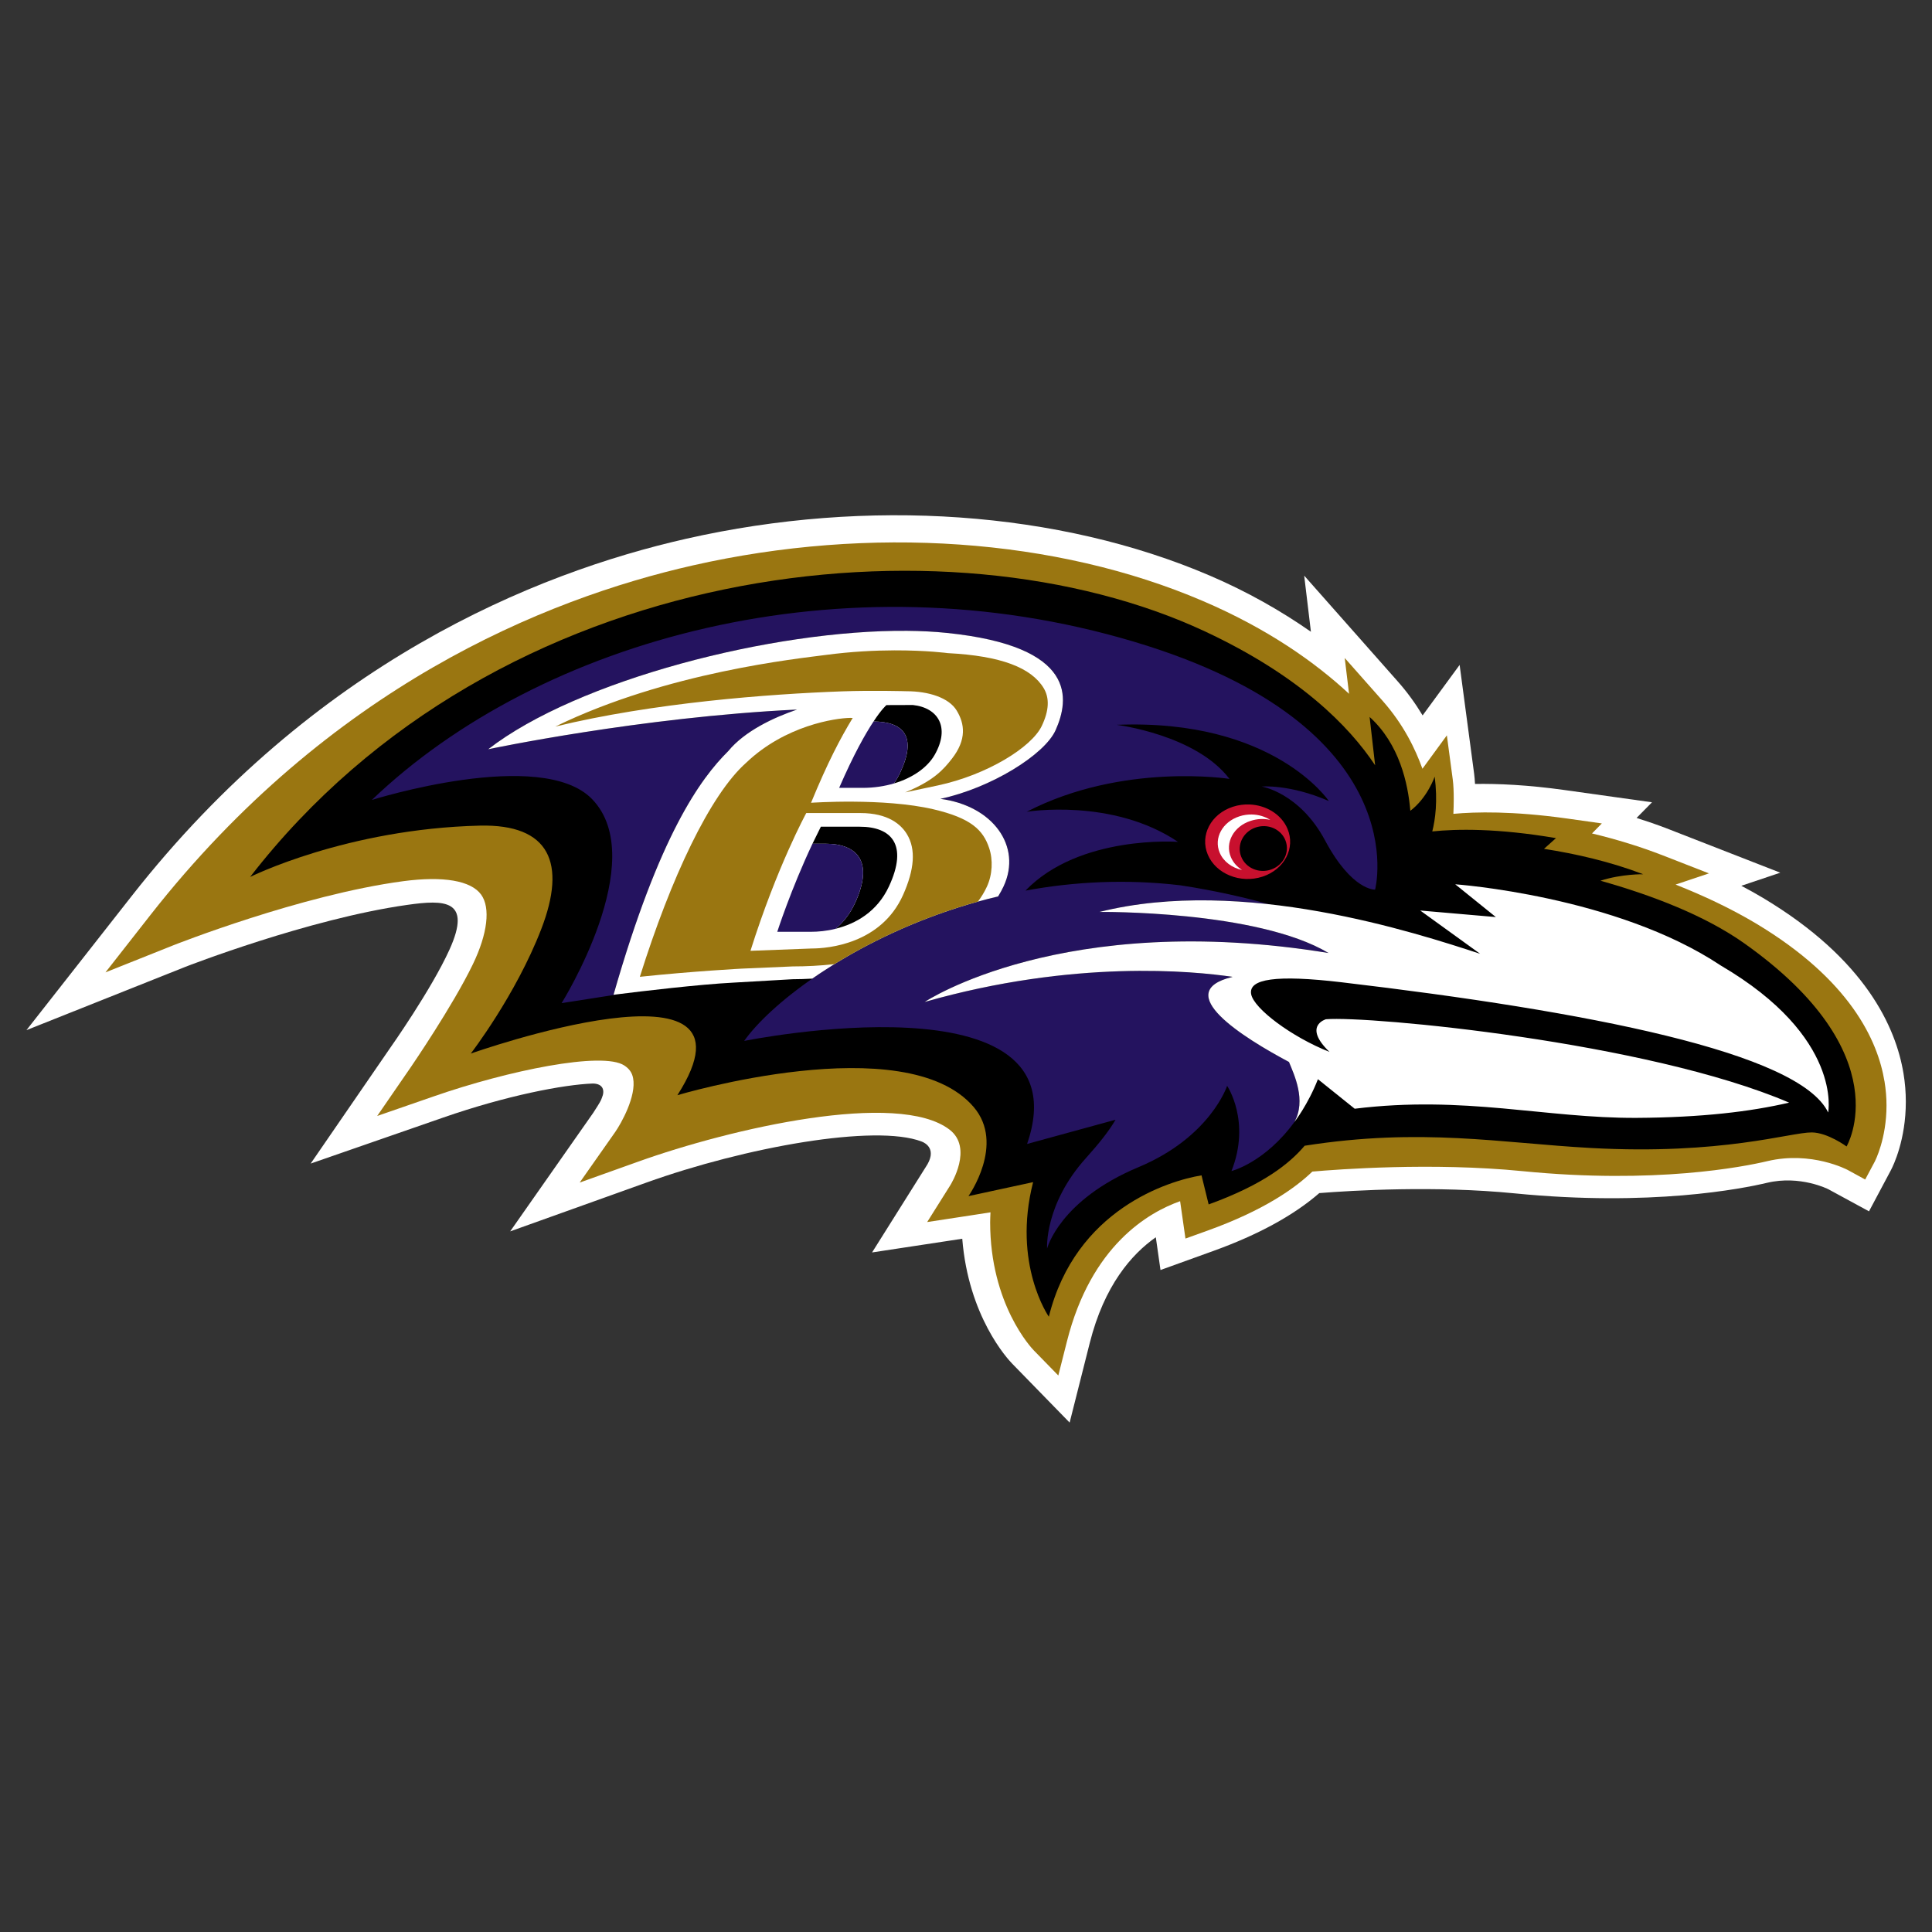 <svg width="64" height="64" viewBox="0 0 64 64" fill="none" xmlns="http://www.w3.org/2000/svg">
<rect x="0" y="0" width="64" height="64" fill="#333333" stroke="none"/>
<g clip-path="url(#clip0_694_3267)">
<path d="M63.056 35.561C62.803 34.026 61.792 31.772 58.401 29.744C58.172 29.607 57.931 29.474 57.683 29.343C58.318 29.129 58.974 28.909 58.974 28.909L55.215 27.443C54.893 27.318 54.556 27.205 54.214 27.095C54.463 26.843 54.725 26.577 54.725 26.577L51.843 26.173C50.597 25.998 49.615 25.958 48.862 25.969C48.855 25.848 48.846 25.736 48.833 25.635C48.833 25.634 48.352 22.026 48.352 22.026C48.352 22.026 47.237 23.548 47.126 23.699C46.889 23.305 46.62 22.933 46.312 22.584C46.312 22.584 43.203 19.069 43.203 19.069C43.203 19.069 43.327 20.103 43.426 20.928C42.419 20.225 41.31 19.597 40.084 19.071C35.083 16.926 28.758 16.481 22.731 17.847C17.69 18.99 10.411 21.971 4.366 29.677L0.876 34.125L6.128 32.033C6.17 32.016 10.225 30.436 13.494 29.975C14.713 29.803 15.647 29.789 14.889 31.459C14.292 32.777 12.935 34.701 12.921 34.72L10.291 38.545L14.678 37.022C16.788 36.288 18.682 35.927 19.64 35.893C19.982 35.899 20.044 36.125 19.937 36.371C19.906 36.456 19.888 36.501 19.651 36.865L16.9 40.791L21.412 39.175C24.686 38 28.991 37.226 30.531 37.815C30.657 37.862 31.064 38.078 30.66 38.67L28.888 41.489C28.888 41.489 31.504 41.092 31.876 41.035C32.082 43.609 33.373 45.013 33.532 45.175L35.433 47.125L36.1 44.485C36.58 42.585 37.482 41.55 38.288 40.986C38.288 40.987 38.443 42.071 38.443 42.071L40.205 41.435C41.686 40.9 42.859 40.257 43.703 39.523C44.82 39.434 47.548 39.272 50.169 39.531C54.685 39.978 57.715 39.377 58.536 39.182C59.634 38.922 60.56 39.391 60.57 39.397L61.913 40.127L62.637 38.767C62.723 38.604 63.133 37.755 63.133 36.496C63.133 36.184 63.107 35.87 63.056 35.56" fill="white"/>
<path d="M62.426 35.822C62.203 34.463 61.282 32.453 58.163 30.587C57.329 30.09 56.423 29.665 55.506 29.303L56.611 28.932L55.093 28.34C54.342 28.047 53.552 27.805 52.737 27.609C52.894 27.45 53.063 27.277 53.063 27.277L51.901 27.113C50.11 26.863 48.873 26.892 48.145 26.96C48.152 26.803 48.157 26.637 48.157 26.47C48.157 26.235 48.149 26.005 48.124 25.818L47.929 24.36C47.929 24.36 47.222 25.326 47.12 25.466C46.886 24.816 46.503 24.011 45.803 23.218L44.546 21.797L44.689 22.983C43.559 21.934 41.996 20.831 39.854 19.912C34.994 17.827 28.831 17.397 22.95 18.73C18.021 19.848 10.903 22.765 4.985 30.308L3.494 32.211L5.739 31.315C5.781 31.299 9.958 29.645 13.353 29.191C14.684 29.014 15.603 29.171 15.939 29.636C16.253 30.071 16.152 30.932 15.665 31.941C14.997 33.325 13.633 35.313 13.62 35.334L12.495 36.968L14.371 36.318C16.842 35.458 19.958 34.823 20.68 35.295C20.847 35.404 20.937 35.533 20.972 35.713C21.088 36.314 20.571 37.224 20.381 37.497L19.203 39.174L21.133 38.484C24.216 37.378 29.745 36.11 31.454 37.42C32.244 38.026 31.506 39.224 31.473 39.274L30.714 40.482L32.122 40.267C32.122 40.267 32.469 40.213 32.811 40.16C32.807 40.271 32.8 40.383 32.8 40.488C32.8 43.213 34.178 44.663 34.245 44.732L35.058 45.565L35.344 44.435C36.144 41.262 38.038 40.164 39.093 39.791C39.123 40.002 39.27 41.029 39.27 41.029L40.023 40.758C41.87 40.091 42.905 39.359 43.473 38.81C44.323 38.736 47.437 38.5 50.426 38.795C54.83 39.231 57.756 38.652 58.548 38.464C60.008 38.119 61.195 38.75 61.207 38.756L61.787 39.073L62.098 38.49C62.118 38.453 62.493 37.723 62.493 36.62C62.493 36.372 62.473 36.106 62.427 35.822" fill="#9A7611"/>
<path d="M57.776 31.245C56.473 30.324 54.719 29.654 53.017 29.175C53.726 28.946 54.435 28.961 54.435 28.961C53.345 28.544 52.206 28.284 51.147 28.119L51.544 27.764C49.603 27.433 48.249 27.458 47.446 27.542C47.547 27.144 47.629 26.537 47.526 25.726C47.526 25.726 47.29 26.425 46.719 26.859C46.644 25.952 46.354 24.641 45.37 23.75L45.553 25.351C44.685 24.045 43.035 22.375 39.915 20.916C31.434 16.952 16.489 18.454 8.286 29.05C8.286 29.05 11.476 27.456 15.896 27.35C18.211 27.296 18.774 28.592 17.93 30.777C17.082 32.974 15.595 34.901 15.595 34.901C15.595 34.901 25.597 31.357 22.439 36.28C22.439 36.28 29.989 34.019 32.254 36.671C33.307 37.902 32.081 39.623 32.081 39.623L34.223 39.16C33.528 41.88 34.744 43.618 34.744 43.618C35.628 40.062 38.711 39.114 39.802 38.935L40.038 39.898C41.866 39.237 42.726 38.534 43.218 37.954C47.09 37.346 49.719 37.866 52.705 38.029C57.053 38.266 59.3 37.509 60.018 37.513C60.545 37.518 61.17 37.978 61.17 37.978C61.17 37.978 62.978 34.927 57.776 31.245" fill="black"/>
<path d="M37.56 21.256C27.935 18.384 17.892 21.162 12.317 26.5C12.317 26.5 17.929 24.735 19.612 26.47C21.57 28.487 18.604 33.23 18.604 33.23L20.544 32.927C20.404 32.943 20.324 32.953 20.324 32.953C21.839 27.65 23.207 25.791 24.123 24.882C24.667 24.218 25.63 23.767 26.402 23.505C21.215 23.752 16.172 24.82 16.172 24.82C19.433 22.289 26.995 20.52 31.354 20.965C35.713 21.41 35.416 23.178 34.968 24.186C34.605 25.001 32.825 26.106 31.15 26.463C32.884 26.689 33.865 28.027 33.245 29.363C33.191 29.477 33.129 29.588 33.063 29.695C31.213 30.134 29.572 30.831 28.224 31.592C28.177 31.619 28.131 31.647 28.084 31.673C28.021 31.71 27.957 31.747 27.895 31.784C27.848 31.812 27.8 31.84 27.752 31.869C27.693 31.904 27.636 31.941 27.579 31.976C27.531 32.007 27.483 32.036 27.436 32.067C27.381 32.101 27.327 32.136 27.273 32.172C27.227 32.201 27.179 32.232 27.133 32.263C27.082 32.299 27.031 32.333 26.98 32.368C25.873 33.129 25.069 33.891 24.652 34.482C24.652 34.482 35.988 32.186 34.024 37.895L36.953 37.093C36.746 37.454 36.419 37.866 35.974 38.362C34.59 39.899 34.686 41.36 34.686 41.36C34.686 41.36 35.092 39.761 37.711 38.665C40.099 37.667 40.65 35.97 40.65 35.97C40.65 35.97 41.446 37.146 40.794 38.793C40.794 38.793 41.894 38.518 42.879 37.168C43.28 36.45 42.869 35.596 42.699 35.178C41.201 34.382 38.75 32.858 40.832 32.36C39.535 32.167 35.583 31.776 30.632 33.19C30.632 33.19 35.209 30.133 44.012 31.57C41.633 30.15 36.422 30.209 36.422 30.209C38.236 29.755 40.191 29.75 42.035 29.953C41.294 29.747 40.287 29.507 39.102 29.327C37.292 29.113 35.563 29.208 33.97 29.503C35.761 27.644 39.023 27.888 39.023 27.888C36.848 26.422 34.011 26.891 34.011 26.891C37.191 25.245 40.728 25.802 40.728 25.802C39.616 24.334 36.99 24.011 36.99 24.011C42.195 23.8 44.019 26.535 44.019 26.535C42.721 25.97 41.797 26.055 41.797 26.055C41.797 26.055 43.048 26.258 43.895 27.841C44.792 29.518 45.552 29.47 45.552 29.47C45.552 29.47 46.979 24.067 37.56 21.256" fill="#24135F"/>
<path d="M30.05 20.897C25.615 20.859 19.128 22.526 16.172 24.82C16.172 24.82 21.215 23.752 26.403 23.505C25.631 23.767 24.668 24.218 24.123 24.882C23.207 25.791 21.84 27.65 20.324 32.953C20.324 32.953 20.404 32.943 20.544 32.926C21.194 32.844 23.149 32.609 24.307 32.55L26.257 32.438C26.469 32.438 26.686 32.43 26.907 32.418C26.932 32.402 26.956 32.384 26.981 32.368C27.032 32.333 27.083 32.299 27.134 32.263C27.18 32.232 27.227 32.201 27.273 32.172C27.327 32.136 27.532 32.006 27.579 31.976C27.636 31.941 27.694 31.904 27.753 31.869C27.801 31.84 27.848 31.812 27.896 31.784C27.958 31.747 28.021 31.71 28.084 31.673C28.131 31.646 28.178 31.619 28.225 31.592C29.572 30.831 31.214 30.134 33.064 29.695C33.13 29.588 33.192 29.477 33.245 29.363C33.866 28.027 32.884 26.689 31.151 26.463C32.825 26.106 34.606 25.001 34.969 24.186C35.417 23.178 35.713 21.41 31.355 20.965C30.946 20.923 30.509 20.901 30.051 20.897L30.05 20.897ZM30.24 23.354C31.082 23.444 31.482 24.098 30.96 25.009C30.723 25.421 30.24 25.766 29.616 25.952C29.69 25.845 29.762 25.72 29.83 25.573C30.368 24.416 29.955 23.909 28.937 23.9C29.213 23.481 29.365 23.357 29.365 23.357L30.24 23.354ZM27.192 27.386H28.482C29.519 27.386 30.096 27.97 29.448 29.363C29.056 30.208 28.342 30.603 27.682 30.766C27.932 30.555 28.153 30.282 28.319 29.926C28.965 28.534 28.389 27.95 27.351 27.95H26.914C27.003 27.764 27.096 27.575 27.192 27.386Z" fill="white"/>
<path d="M28.937 23.9C28.668 24.305 28.282 24.985 27.798 26.099H28.579C28.952 26.099 29.301 26.045 29.616 25.952C29.69 25.845 29.762 25.72 29.829 25.573C30.368 24.417 29.954 23.909 28.937 23.9ZM26.914 27.95C26.195 29.473 25.748 30.867 25.748 30.867H26.862C27.102 30.867 27.387 30.841 27.682 30.767C27.932 30.555 28.153 30.282 28.318 29.927C28.965 28.534 28.389 27.95 27.351 27.95L26.914 27.95Z" fill="#24135F"/>
<path d="M29.628 21.544C28.982 21.546 28.2 21.583 27.352 21.696C26.456 21.816 22.103 22.259 18.396 24.068C21.638 23.279 25.469 22.99 27.894 22.902C28.914 22.866 30.034 22.898 30.034 22.898C30.76 22.898 31.432 23.112 31.69 23.535C31.957 23.973 32.031 24.498 31.529 25.139C31.252 25.493 30.927 25.865 29.984 26.249L31.071 26.018C32.695 25.67 34.17 24.758 34.509 24.05C34.756 23.533 34.77 23.119 34.571 22.791C34.163 22.122 33.168 21.726 31.402 21.636C31.402 21.636 30.703 21.541 29.627 21.544L29.628 21.544ZM28.164 23.781C27.669 23.788 26.012 24.032 24.721 25.264C23.522 26.324 22.226 29.078 21.196 32.358C22.968 32.171 24.575 32.087 24.575 32.087L26.261 32.014C26.703 32.014 27.17 31.991 27.64 31.938C28.932 31.14 30.548 30.381 32.394 29.867C32.511 29.712 32.611 29.548 32.691 29.374C32.877 28.976 32.899 28.481 32.766 28.09C32.567 27.496 32.17 27.101 30.919 26.808C29.272 26.424 26.867 26.593 26.867 26.593C27.421 25.249 27.834 24.464 28.247 23.783C28.225 23.781 28.197 23.78 28.164 23.781ZM26.709 26.933H28.499C29.422 26.933 29.847 27.312 30.042 27.631C30.347 28.131 30.292 28.804 29.915 29.647C29.186 31.273 27.421 31.42 26.891 31.42L24.86 31.497C25.74 28.704 26.709 26.933 26.709 26.933Z" fill="#9A7611"/>
<path d="M41.393 26.649C41.211 26.642 41.023 26.666 40.841 26.725C40.113 26.961 39.74 27.672 40.01 28.312C40.28 28.951 41.09 29.278 41.819 29.041C42.548 28.804 42.92 28.094 42.65 27.455C42.448 26.975 41.941 26.671 41.393 26.649ZM41.891 27.367C42.195 27.377 42.474 27.557 42.584 27.845C42.731 28.228 42.52 28.656 42.114 28.802C41.708 28.947 41.26 28.755 41.113 28.371C40.967 27.988 41.178 27.56 41.584 27.415C41.685 27.379 41.789 27.363 41.891 27.367Z" fill="#C8102E"/>
<path d="M41.464 26.981C41.329 26.979 41.192 26.998 41.058 27.042C40.493 27.225 40.2 27.764 40.404 28.247C40.529 28.543 40.813 28.749 41.145 28.82C40.982 28.717 40.85 28.573 40.775 28.395C40.572 27.915 40.865 27.375 41.429 27.192C41.646 27.121 41.872 27.113 42.078 27.159C41.902 27.048 41.687 26.984 41.464 26.981ZM48.206 29.293L49.552 30.379L47.047 30.162L49.03 31.595C46.902 30.9 41.171 29.022 36.422 30.209C36.422 30.209 41.633 30.151 44.011 31.57C35.209 30.133 30.631 33.191 30.631 33.191C35.583 31.777 39.534 32.167 40.832 32.36C38.749 32.858 41.201 34.382 42.699 35.179C42.869 35.597 43.279 36.45 42.878 37.169C42.878 37.169 43.329 36.594 43.658 35.75L44.876 36.728C48.513 36.279 51.195 37.045 54.206 37.031C56.371 37.019 57.992 36.824 59.267 36.526C54.562 34.51 45.35 33.647 43.923 33.764C43.923 33.764 43.144 33.983 44.041 34.846C42.786 34.351 41.532 33.409 41.446 32.932C41.354 32.425 42.271 32.283 44.442 32.539C52.573 33.499 59.609 34.86 60.56 36.852C60.56 36.852 61.056 34.358 57.003 31.984C53.534 29.671 48.205 29.293 48.205 29.293L48.206 29.293Z" fill="white"/>
</g>
<defs>
<clipPath id="clip0_694_3267">
<rect width="64" height="30.899" fill="white" transform="translate(0 16.64)"/>
</clipPath>
</defs>
</svg>
